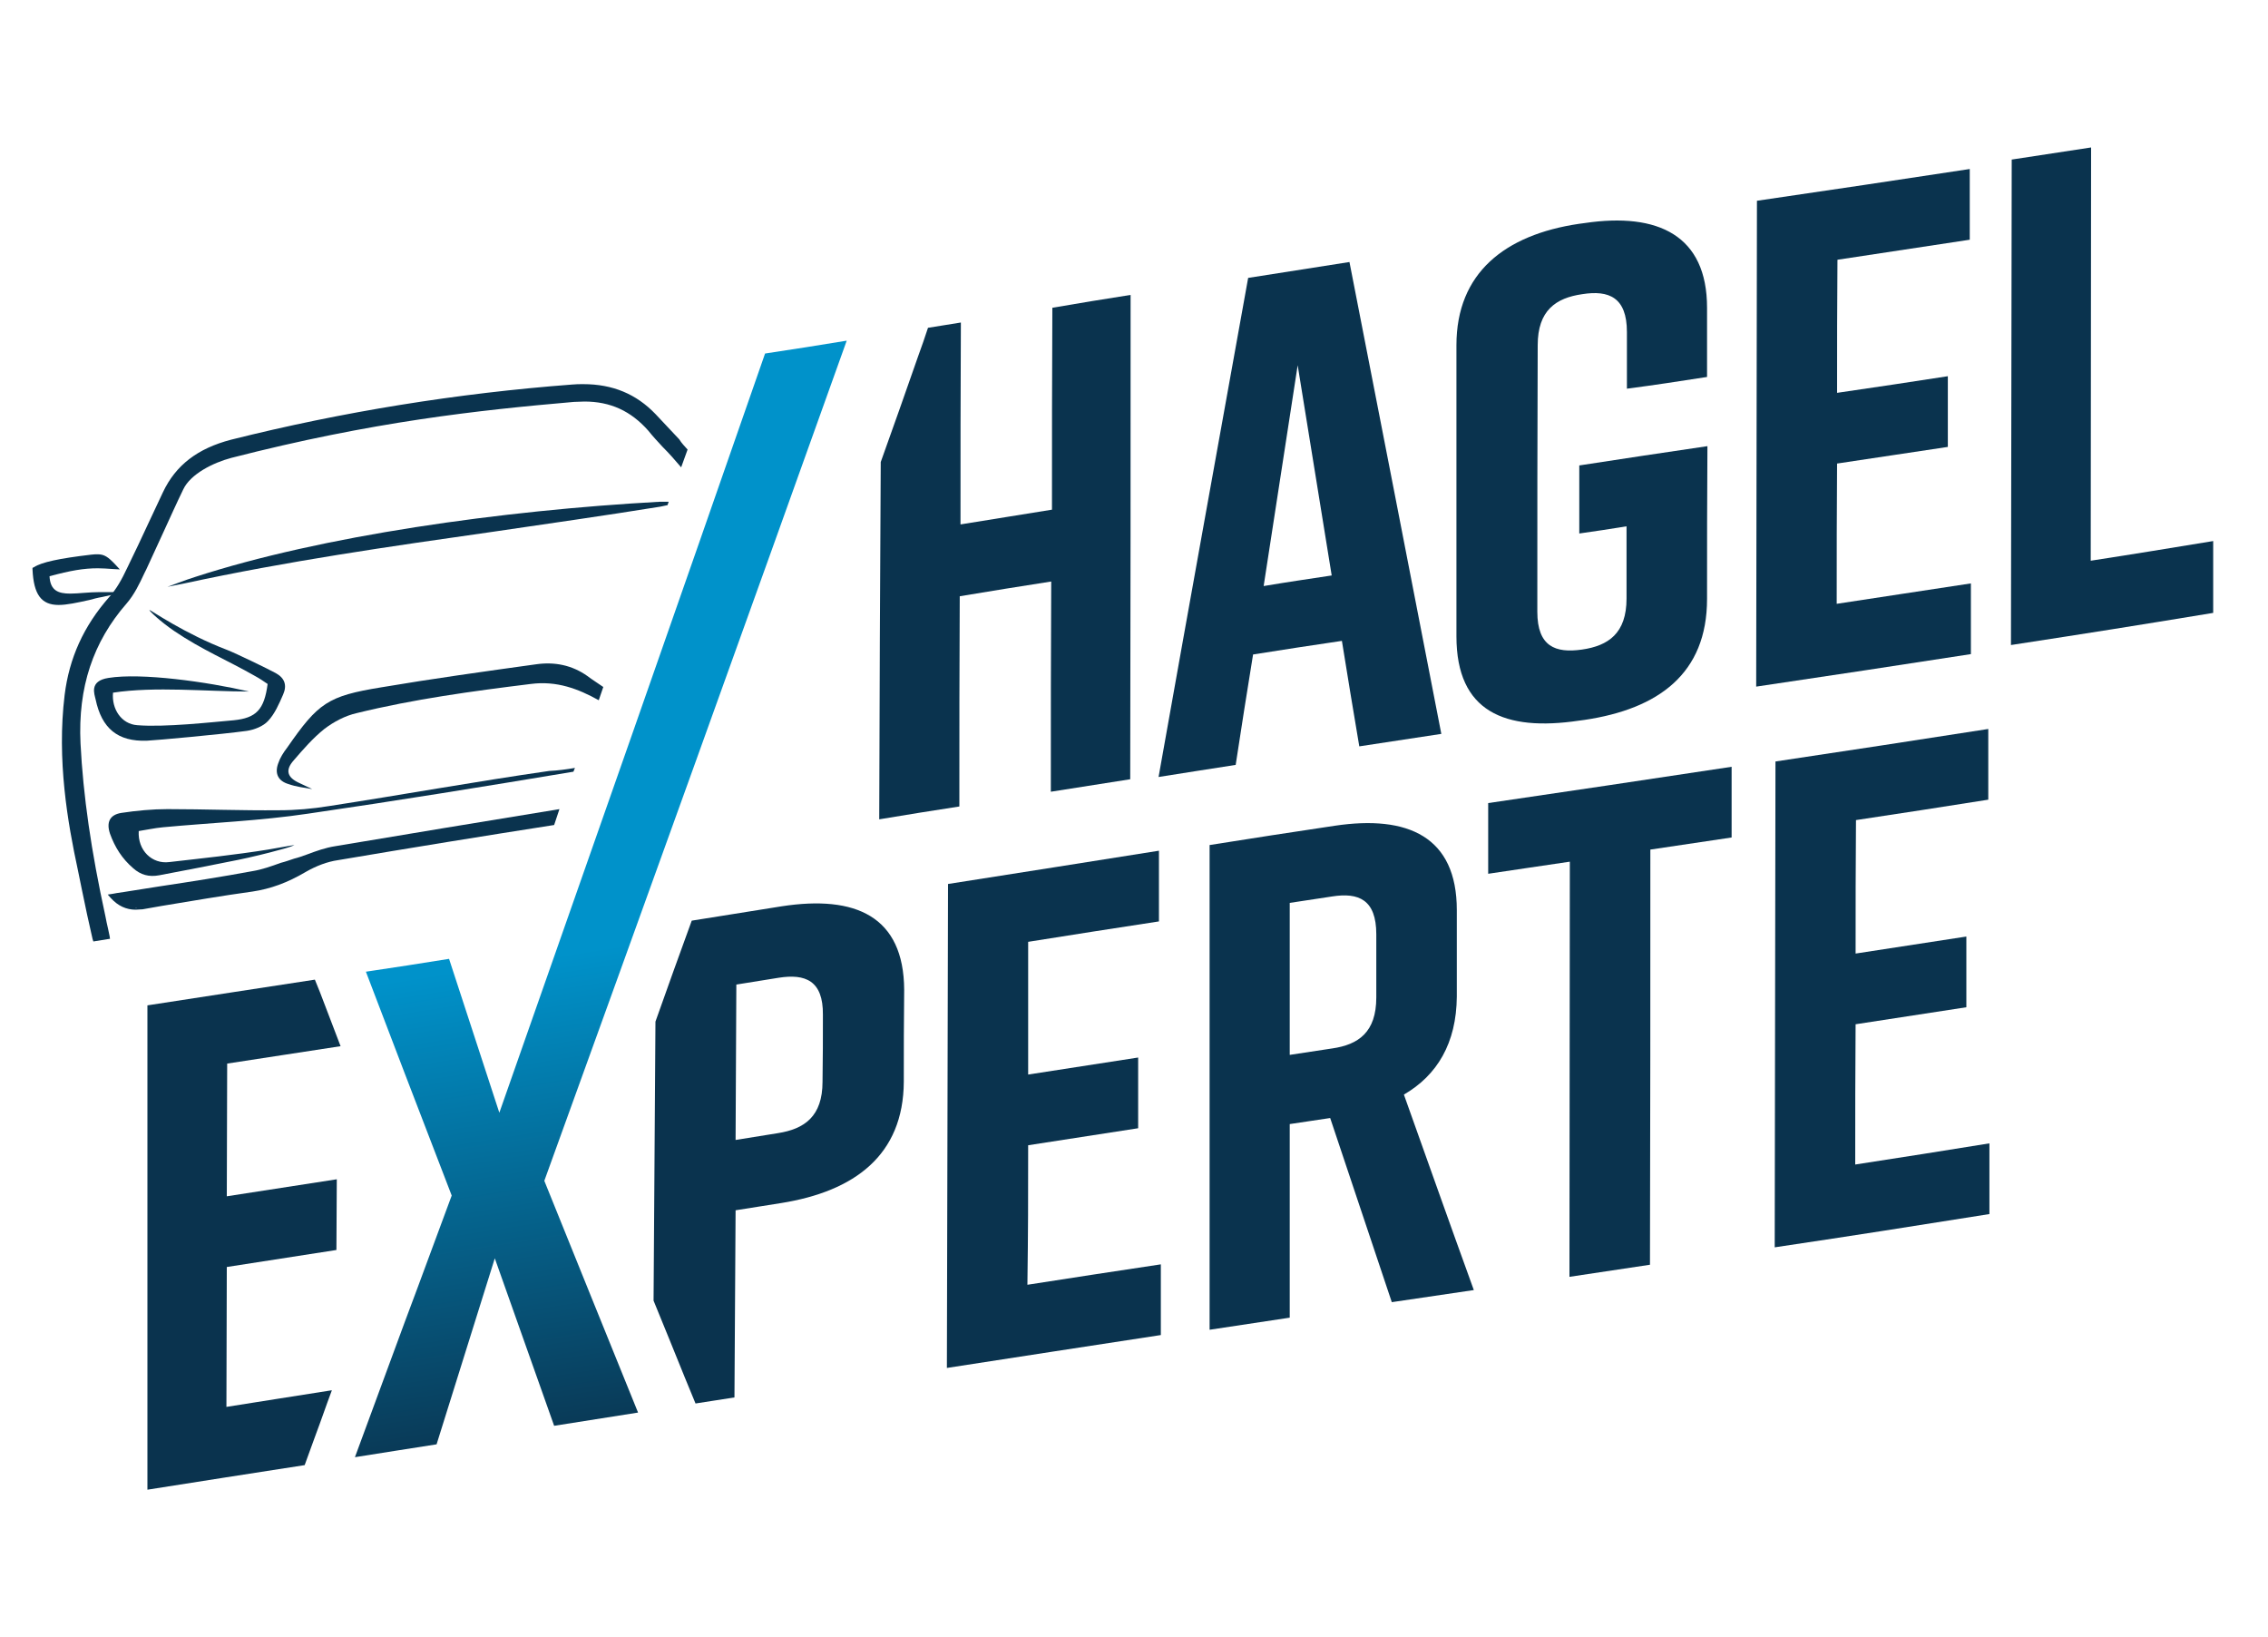 <svg xmlns="http://www.w3.org/2000/svg" xmlns:xlink="http://www.w3.org/1999/xlink" id="Ebene_1" x="0px" y="0px" viewBox="0 0 600 433" style="enable-background:new 0 0 600 433;" xml:space="preserve"><style type="text/css">	.st0{clip-path:url(#SVGID_00000117635892036838453290000000822873558506195888_);}	.st1{clip-path:url(#SVGID_00000103954417360148687820000001566539050533426875_);fill:#0A334E;}			.st2{clip-path:url(#SVGID_00000093173305773273668080000011397891605561091257_);fill:url(#SVGID_00000108294846568966262690000005708142956115509380_);}	.st3{clip-path:url(#SVGID_00000181768291749070912730000000688537863884037518_);fill:#0A334E;}</style><g id="logo_x5F_4c_00000034786909417036322050000011825578188877181322_">	<g>		<defs>			<rect id="SVGID_1_" x="8.5" y="39.1" width="577.1" height="354.9"></rect>		</defs>		<clipPath id="SVGID_00000177484742831283315590000015423072294471632259_">			<use xlink:href="#SVGID_1_" style="overflow:visible;"></use>		</clipPath>		<g style="clip-path:url(#SVGID_00000177484742831283315590000015423072294471632259_);">			<defs>				<rect id="SVGID_00000026843019398261622290000002161044704078740151_" x="8.5" y="39.1" width="577.1" height="354.9"></rect>			</defs>			<clipPath id="SVGID_00000096032911902209348230000001784284830919891899_">				<use xlink:href="#SVGID_00000026843019398261622290000002161044704078740151_" style="overflow:visible;"></use>			</clipPath>			<path style="clip-path:url(#SVGID_00000096032911902209348230000001784284830919891899_);fill:#0A334E;" d="M181.9,118.9    l-1.7,4.7c-1.6-1.9-3.2-3.7-4.9-5.4c-1.3-1.4-2.6-2.8-3.8-4.3c-4.6-5.2-10-7.7-16.9-7.7c-0.9,0-1.8,0.1-2.8,0.1    c-25.3,2.2-53.2,5.2-90.6,14.8c-4.9,1.3-10.8,4.3-12.7,8.3c-1.8,3.7-3.5,7.5-5.2,11.2c-1.5,3.3-3.1,6.7-4.6,10l-0.5,1    c-1.3,2.8-2.7,5.7-4.7,8c-8.9,10.2-12.9,22.2-12.2,37c0.7,13.8,2.8,28.4,6.6,45.8c0.2,1,0.4,2.1,0.7,3.3l0.4,1.9l0.1,0.7    l-0.7,0.1l-3.1,0.5l-0.6,0.1l-0.2-0.6c-0.9-3.9-2-8.9-2.9-13.4l-1-4.9c-2.7-12.5-5.6-29.1-3.5-46.3c1.2-9.7,5-18.2,11.8-25.9    c1.9-2.1,3.3-4.6,4.8-7.8c1.9-3.9,3.8-7.9,5.6-11.8c1.3-2.7,2.5-5.4,3.8-8.1c3.4-7.2,9.2-11.6,18-13.9    c29.5-7.4,59.9-12.3,90.3-14.6c1-0.1,1.9-0.1,2.9-0.1c7.8,0,14,2.6,19.1,7.9l6.3,6.7C180.3,117.2,181.1,118,181.9,118.9"></path>			<path style="clip-path:url(#SVGID_00000096032911902209348230000001784284830919891899_);fill:#0A334E;" d="M152.1,203.1l-0.4,1    c-23.4,3.9-46.8,7.7-70.2,11.1c-12.7,1.9-25.6,2.4-38.4,3.6c-2.2,0.2-4.4,0.7-6.4,1c-0.3,5.1,3.5,8.8,8.1,8.2    c8.7-1,17.4-1.9,26.1-3.3c2.4-0.4,6.1-1.1,7-1.2c-0.5,0.3-2.4,0.9-4.4,1.4c-2.1,0.6-7.4,1.9-10.4,2.5c-8.5,1.7-12.5,2.5-21,4.1    c-2.7,0.5-4.9-0.1-6.9-1.9c-2.9-2.5-4.8-5.5-6.1-9.1c-1-3-0.1-5,3-5.5c4-0.6,8.2-1,12.2-1c9.8,0,19.7,0.4,29.5,0.3    c4.4,0,8.9-0.4,13.2-1.1c19.5-3,38.8-6.5,58.3-9.3C147.5,203.8,149.8,203.5,152.1,203.1"></path>			<path style="clip-path:url(#SVGID_00000096032911902209348230000001784284830919891899_);fill:#0A334E;" d="M88.7,223.8    c-2.6,0.4-5.1,1.3-7.5,2.2c-1.1,0.4-2.2,0.8-3.4,1.1c-1.2,0.4-2.3,0.8-3.5,1.1c-2.5,0.9-5,1.8-7.5,2.2c-8.1,1.5-16.4,2.8-24.4,4    c-3.2,0.5-6.4,1-9.5,1.5l-2,0.3l-1.1,0.2l-1.3,0.2l0.8,0.9c1.9,2.1,4.1,3.1,6.6,3.1c0.5,0,1.1-0.1,1.8-0.1l5.1-0.9    c7.9-1.3,16-2.7,24-3.8c4.7-0.7,9.2-2.3,14.1-5.2c2.8-1.6,5.7-2.7,8.5-3.1c19.5-3.3,38.6-6.4,57.2-9.3l1.4-4.2    C126.6,217.5,107.1,220.7,88.7,223.8 M36,240.1c0,0-0.1-0.1-0.2-0.1h0.3C36.1,240,36.1,240.1,36,240.1"></path>			<path style="clip-path:url(#SVGID_00000096032911902209348230000001784284830919891899_);fill:#0A334E;" d="M159.6,181.7    l-1.2,3.5c-5.4-3-11.1-5.2-18-4.3c-15.4,1.9-30.9,4-46,7.7c-3.1,0.7-6.1,2.3-8.6,4.2c-3,2.4-5.6,5.4-8.1,8.3    c-2.4,2.7-1.6,4.6,1.5,6c1.1,0.5,2.1,1,3.4,1.6c-2.3-0.4-4.2-0.6-6.2-1.3c-2.8-0.8-3.8-2.8-2.8-5.5c0.5-1.5,1.4-2.9,2.4-4.2    c8.2-11.8,10.7-13.6,24.8-15.9c13.6-2.3,27.3-4.2,41-6.1c4.9-0.7,9.5,0.2,13.6,3.1C156.7,179.8,158.2,180.7,159.6,181.7"></path>			<path style="clip-path:url(#SVGID_00000096032911902209348230000001784284830919891899_);fill:#0A334E;" d="M65.9,182.9    c-11.2-2.6-28.5-5-37.2-3.6c-5.2,0.8-3.7,4.3-3.4,5.7c1.6,7.6,5.8,11.2,13.6,10.9c2.3-0.1,19.9-1.7,26.4-2.6    c2-0.3,4.3-1.2,5.6-2.6c1.8-1.9,2.9-4.5,4-7c1.1-2.5,0.4-4.4-2-5.7c-2-1.1-10.7-5.3-12.8-6.1c-11.3-4.3-20.3-10.6-20.6-10.6    c0,0.3,2.8,3,6.6,5.6c7.2,4.9,14.2,7.8,21.2,11.8c1.3,0.7,2.5,1.5,3.5,2.2c-0.9,6.8-3,9-9,9.6c-5.8,0.5-18.2,1.9-25.5,1.3    c-4.2-0.3-6.8-4.3-6.4-8.6C41,181.5,54.7,182.9,65.9,182.9"></path>			<path style="clip-path:url(#SVGID_00000096032911902209348230000001784284830919891899_);fill:#0A334E;" d="M176.9,132.7    l-0.3,0.9l-1.9,0.4c-14.9,2.4-29.7,4.5-44,6.6c-28.1,4-54.6,7.8-81.9,13.7l-4.5,0.9c0,0,5.3-2,7.3-2.6    c33.5-10.9,81.1-17.6,123-19.9H176.9z"></path>			<path style="clip-path:url(#SVGID_00000096032911902209348230000001784284830919891899_);fill:#0A334E;" d="M32.9,156.6l-5.9,1.3    c-1.2,0.2-2.3,0.5-3.4,0.8c-3.2,0.7-5.9,1.3-8.1,1.3c-4.6,0-6.6-2.8-6.9-9.4l0-0.4l0.4-0.2c2-1.3,6.6-2.3,15.1-3.3    c0.8-0.1,1.3-0.1,1.7-0.1c1.8,0,2.8,0.7,4.7,2.7l1.2,1.3l-1.8-0.1c-1.5-0.1-2.8-0.2-4-0.2c-3.8,0-7.2,0.6-12.8,2.1    c0.2,3.8,2.3,4.6,5.5,4.6c1.1,0,2.3-0.1,3.6-0.2c1.4-0.1,2.8-0.2,4.2-0.2h0.3L32.9,156.6z"></path>			<path style="clip-path:url(#SVGID_00000096032911902209348230000001784284830919891899_);fill:#0A334E;" d="M206.8,239.7    c-9.5,1.5-14.3,2.3-23.8,3.8c-3.9,10.7-5.8,16-9.6,26.7c-0.2,29.5-0.3,44.3-0.5,73.8c3.3,8.1,5,12.2,8.3,20.4    c1.1,2.7,1.7,4.1,2.8,6.8c4.1-0.6,6.2-1,10.3-1.6c0.1-19.8,0.2-29.7,0.3-49.5c4.8-0.8,7.2-1.1,12-1.9    c19.5-3.1,32.4-12.7,32.5-32.1c0-9.7,0-14.6,0.1-24.3C239.1,242.3,226.3,236.7,206.8,239.7 M217.6,286.1    c0,9.2-4.8,12.5-11.8,13.6c-4.5,0.7-6.7,1.1-11.2,1.8c0.1-16.4,0.1-24.7,0.2-41.1c4.5-0.7,6.7-1.1,11.2-1.8    c7-1.1,11.8,0.7,11.7,9.8C217.7,275.4,217.7,279,217.6,286.1"></path>			<path style="clip-path:url(#SVGID_00000096032911902209348230000001784284830919891899_);fill:#0A334E;" d="M272,302.9    c11.7-1.8,17.5-2.7,29.1-4.5c0-7.5,0-11.2,0-18.7c-11.6,1.8-17.4,2.7-29.1,4.5c0-14,0-21.1,0-35.1c13.9-2.2,20.8-3.3,34.6-5.4    c0-7.5,0-11.2,0-18.7c-22.2,3.5-33.3,5.3-55.8,8.8c-0.1,51.2-0.2,76.8-0.3,128c22.8-3.5,34.2-5.3,56.6-8.7c0-7.5,0-11.2,0-18.7    c-14,2.1-21.1,3.2-35.3,5.4C272,325,272,317.6,272,302.9"></path>			<path style="clip-path:url(#SVGID_00000096032911902209348230000001784284830919891899_);fill:#0A334E;" d="M371.4,289.5    c8.8-5.1,13.9-13.6,14-25.9c0-9.2,0-13.8,0-22.9c0-19.4-12.9-25.2-32.3-22.3c-13.3,2-19.9,3-33.1,5.1c0,51.3,0,76.9,0,128.2    c8.5-1.3,12.7-1.9,21.2-3.2c0-20.5,0-30.7,0-51.2c4.3-0.6,6.4-1,10.7-1.6c6.5,19.5,9.8,29.2,16.3,48.7c8.7-1.3,13-1.9,21.7-3.2    C382.4,320.5,378.8,310.2,371.4,289.5 M364.1,263.8c0,9.2-4.7,12.5-11.7,13.5c-4.5,0.7-6.7,1-11.2,1.7c0-16.1,0-24.1,0-40.2    c4.5-0.7,6.7-1,11.2-1.7c7-1.1,11.7,0.8,11.7,10C364.1,253.8,364.1,257.2,364.1,263.8"></path>			<path style="clip-path:url(#SVGID_00000096032911902209348230000001784284830919891899_);fill:#0A334E;" d="M393.7,231.1    c8.6-1.3,12.9-1.9,21.6-3.2c0,43.9-0.1,65.9-0.1,109.8c8.5-1.3,12.8-1.9,21.3-3.2c0.1-43.9,0.1-65.9,0.1-109.8    c8.6-1.3,12.9-1.9,21.5-3.2c0-7.5,0-11.2,0-18.7c-25.7,3.9-38.6,5.8-64.4,9.6C393.7,219.9,393.7,223.7,393.7,231.1"></path>			<path style="clip-path:url(#SVGID_00000096032911902209348230000001784284830919891899_);fill:#0A334E;" d="M490.8,308    c0-14.8,0-22.2,0.1-37.1c11.7-1.8,17.6-2.7,29.3-4.5c0-7.5,0-11.2,0-18.7c-11.7,1.8-17.6,2.7-29.3,4.5c0-14.1,0-21.2,0.1-35.3    c14-2.1,21-3.2,35-5.4c0-7.5,0-11.2,0-18.7c-22.4,3.5-33.7,5.2-56.3,8.6c-0.1,51.4-0.1,77.1-0.2,128.5    c22.8-3.4,34.1-5.2,56.8-8.8c0-7.5,0-11.2,0-18.7C512.1,304.7,505,305.8,490.8,308"></path>			<path style="clip-path:url(#SVGID_00000096032911902209348230000001784284830919891899_);fill:#0A334E;" d="M90.1,276.7    c-1.7-4.4-2.5-6.6-4.2-11c-1-2.6-1.5-4-2.6-6.6c-17.8,2.7-26.6,4.1-44.3,6.8V394c16.5-2.6,24.8-3.9,41.6-6.5    c1.1-3.1,1.7-4.6,2.8-7.7c1.8-4.8,2.6-7.3,4.4-12.1c-11.2,1.8-16.8,2.6-27.9,4.4c0-14.8,0.1-22.2,0.1-37    c11.6-1.8,17.4-2.7,29-4.5c0-7.5,0.1-11.2,0.1-18.7c-11.7,1.8-17.5,2.7-29.1,4.5c0-14.1,0.1-21.1,0.1-35.1    C72.1,279.5,78.1,278.5,90.1,276.7"></path>		</g>		<g style="clip-path:url(#SVGID_00000177484742831283315590000015423072294471632259_);">			<defs>				<path id="SVGID_00000152228628798648890880000013812799253470985896_" d="M202.4,93.5c-23.3,67-46.8,133.9-70.3,200.8     c-5.3-16.3-8-24.4-13.3-40.7c-8.8,1.4-13.2,2.1-22,3.4c4.1,10.7,6.1,16,10.2,26.7c5,13,7.5,19.5,12.5,32.5     c-5,13.4-7.4,20.1-12.4,33.4c-5.3,14.3-7.9,21.5-13.2,35.8c8.6-1.4,12.9-2,21.6-3.4c6.2-19.7,9.2-29.5,15.4-49.2     c6.3,17.7,9.4,26.6,15.7,44.3c8.9-1.4,13.3-2.1,22.2-3.5c-9.9-24.5-14.9-36.7-24.8-61.3c26.8-74,53.5-148.1,80-222.2     C215.4,91.5,211.1,92.2,202.4,93.5"></path>			</defs>			<clipPath id="SVGID_00000153665766006104389440000017284864331020594623_">				<use xlink:href="#SVGID_00000152228628798648890880000013812799253470985896_" style="overflow:visible;"></use>			</clipPath>							<linearGradient id="SVGID_00000175283688148313961260000013188539757454904731_" gradientUnits="userSpaceOnUse" x1="2.319" y1="0.591" x2="5.103" y2="0.591" gradientTransform="matrix(15.247 96.263 96.263 -15.247 46.969 -100.79)">				<stop offset="0" style="stop-color:#0092CA"></stop>				<stop offset="0.511" style="stop-color:#0092CA"></stop>				<stop offset="1" style="stop-color:#0A334E"></stop>			</linearGradient>							<polygon style="clip-path:url(#SVGID_00000153665766006104389440000017284864331020594623_);fill:url(#SVGID_00000175283688148313961260000013188539757454904731_);" points="    220.8,70 269.6,378.2 97.1,405.5 48.3,97.3    "></polygon>		</g>		<g style="clip-path:url(#SVGID_00000177484742831283315590000015423072294471632259_);">			<defs>				<rect id="SVGID_00000117676941198606696530000012987778427343287994_" x="8.5" y="39.1" width="577.1" height="354.9"></rect>			</defs>			<clipPath id="SVGID_00000063624526299491983000000002252181590867403406_">				<use xlink:href="#SVGID_00000117676941198606696530000012987778427343287994_" style="overflow:visible;"></use>			</clipPath>			<path style="clip-path:url(#SVGID_00000063624526299491983000000002252181590867403406_);fill:#0A334E;" d="M299.1,78    c0,51.2,0,76.8-0.1,128.1c-8.4,1.3-12.6,2-21,3.3c0-22.2,0-33.4,0.1-55.6c-9.7,1.5-14.5,2.3-24.2,3.9    c-0.1,22.2-0.1,33.3-0.1,55.6c-8.5,1.3-12.7,2-21.2,3.4c0.1-37.8,0.2-56.7,0.4-94.5c4-11.2,6-16.8,9.9-28c1.1-3,1.6-4.5,2.6-7.5    c3.5-0.6,5.2-0.8,8.7-1.4c-0.1,21.4-0.1,32-0.1,53.4c9.7-1.6,14.5-2.3,24.2-3.9c0-21.4,0-32,0.1-53.4    C286.6,80,290.8,79.3,299.1,78"></path>			<path style="clip-path:url(#SVGID_00000063624526299491983000000002252181590867403406_);fill:#0A334E;" d="M357,69.3    c-10.7,1.7-16.1,2.5-26.8,4.2c-9.5,52.8-14.3,79.2-23.7,132c8.1-1.3,12.2-1.9,20.4-3.2c1.8-11.7,2.7-17.5,4.6-29.2    c9.4-1.5,14.1-2.2,23.5-3.6c1.8,11.1,2.7,16.7,4.6,27.9c8.7-1.3,13-2,21.7-3.3C371.6,144,366.7,119.1,357,69.3 M334.3,155    c3.6-23.4,5.4-35,9-58.4c3.6,22.2,5.4,33.3,9,55.6C345.1,153.3,341.5,153.8,334.3,155"></path>			<path style="clip-path:url(#SVGID_00000063624526299491983000000002252181590867403406_);fill:#0A334E;" d="M451.6,99.7    c0-7.3,0-11,0-18.3c0-19.1-12.9-25.3-32.4-22.4c-0.6,0.1-0.9,0.1-1.5,0.2c-19.6,2.9-32.4,13-32.4,32.1c0,30.8,0,46.2,0,77    c0,20,12.8,25.2,32.4,22.3c0.6-0.1,0.9-0.1,1.5-0.2c19.5-2.9,32.4-12.2,32.4-32c0-16.2,0-24.2,0.1-40.4c-13.5,2-20.3,3-33.9,5.1    c0,7.2,0,10.8,0,18c5-0.7,7.5-1.1,12.5-1.9c0,7.6,0,11.4,0,19.1c0,9.2-4.8,12.5-11.8,13.5c-7,1-11.8-0.8-11.8-10    c0-28.2,0-42.3,0.1-70.5c0-9.2,4.8-12.5,11.8-13.5c7-1.1,11.8,0.8,11.8,10c0,6,0,9,0,15C438.8,101.7,443.1,101,451.6,99.7"></path>			<path style="clip-path:url(#SVGID_00000063624526299491983000000002252181590867403406_);fill:#0A334E;" d="M485.9,159.7    c0-14.8,0-22.3,0.1-37.1c11.7-1.8,17.6-2.6,29.3-4.4c0-7.5,0-11.2,0-18.7c-11.7,1.8-17.6,2.7-29.3,4.4c0-14.1,0-21.2,0.1-35.2    c14-2.1,21-3.2,35-5.3c0-7.5,0-11.2,0-18.7c-22.4,3.4-33.7,5.1-56.3,8.4c-0.1,51.4-0.1,77.1-0.2,128.5    c22.8-3.4,34.2-5.1,56.8-8.6c0-7.5,0-11.2,0-18.7C507.2,156.5,500.1,157.5,485.9,159.7"></path>			<path style="clip-path:url(#SVGID_00000063624526299491983000000002252181590867403406_);fill:#0A334E;" d="M553.1,148.3    c0-43.7,0.1-65.6,0.1-109.3c-8.4,1.3-12.6,1.9-21,3.2c-0.1,51.4-0.1,77-0.2,128.4c21.5-3.3,32.2-5,53.5-8.5v-19    C572.6,145.2,566.1,146.3,553.1,148.3"></path>		</g>	</g></g></svg>